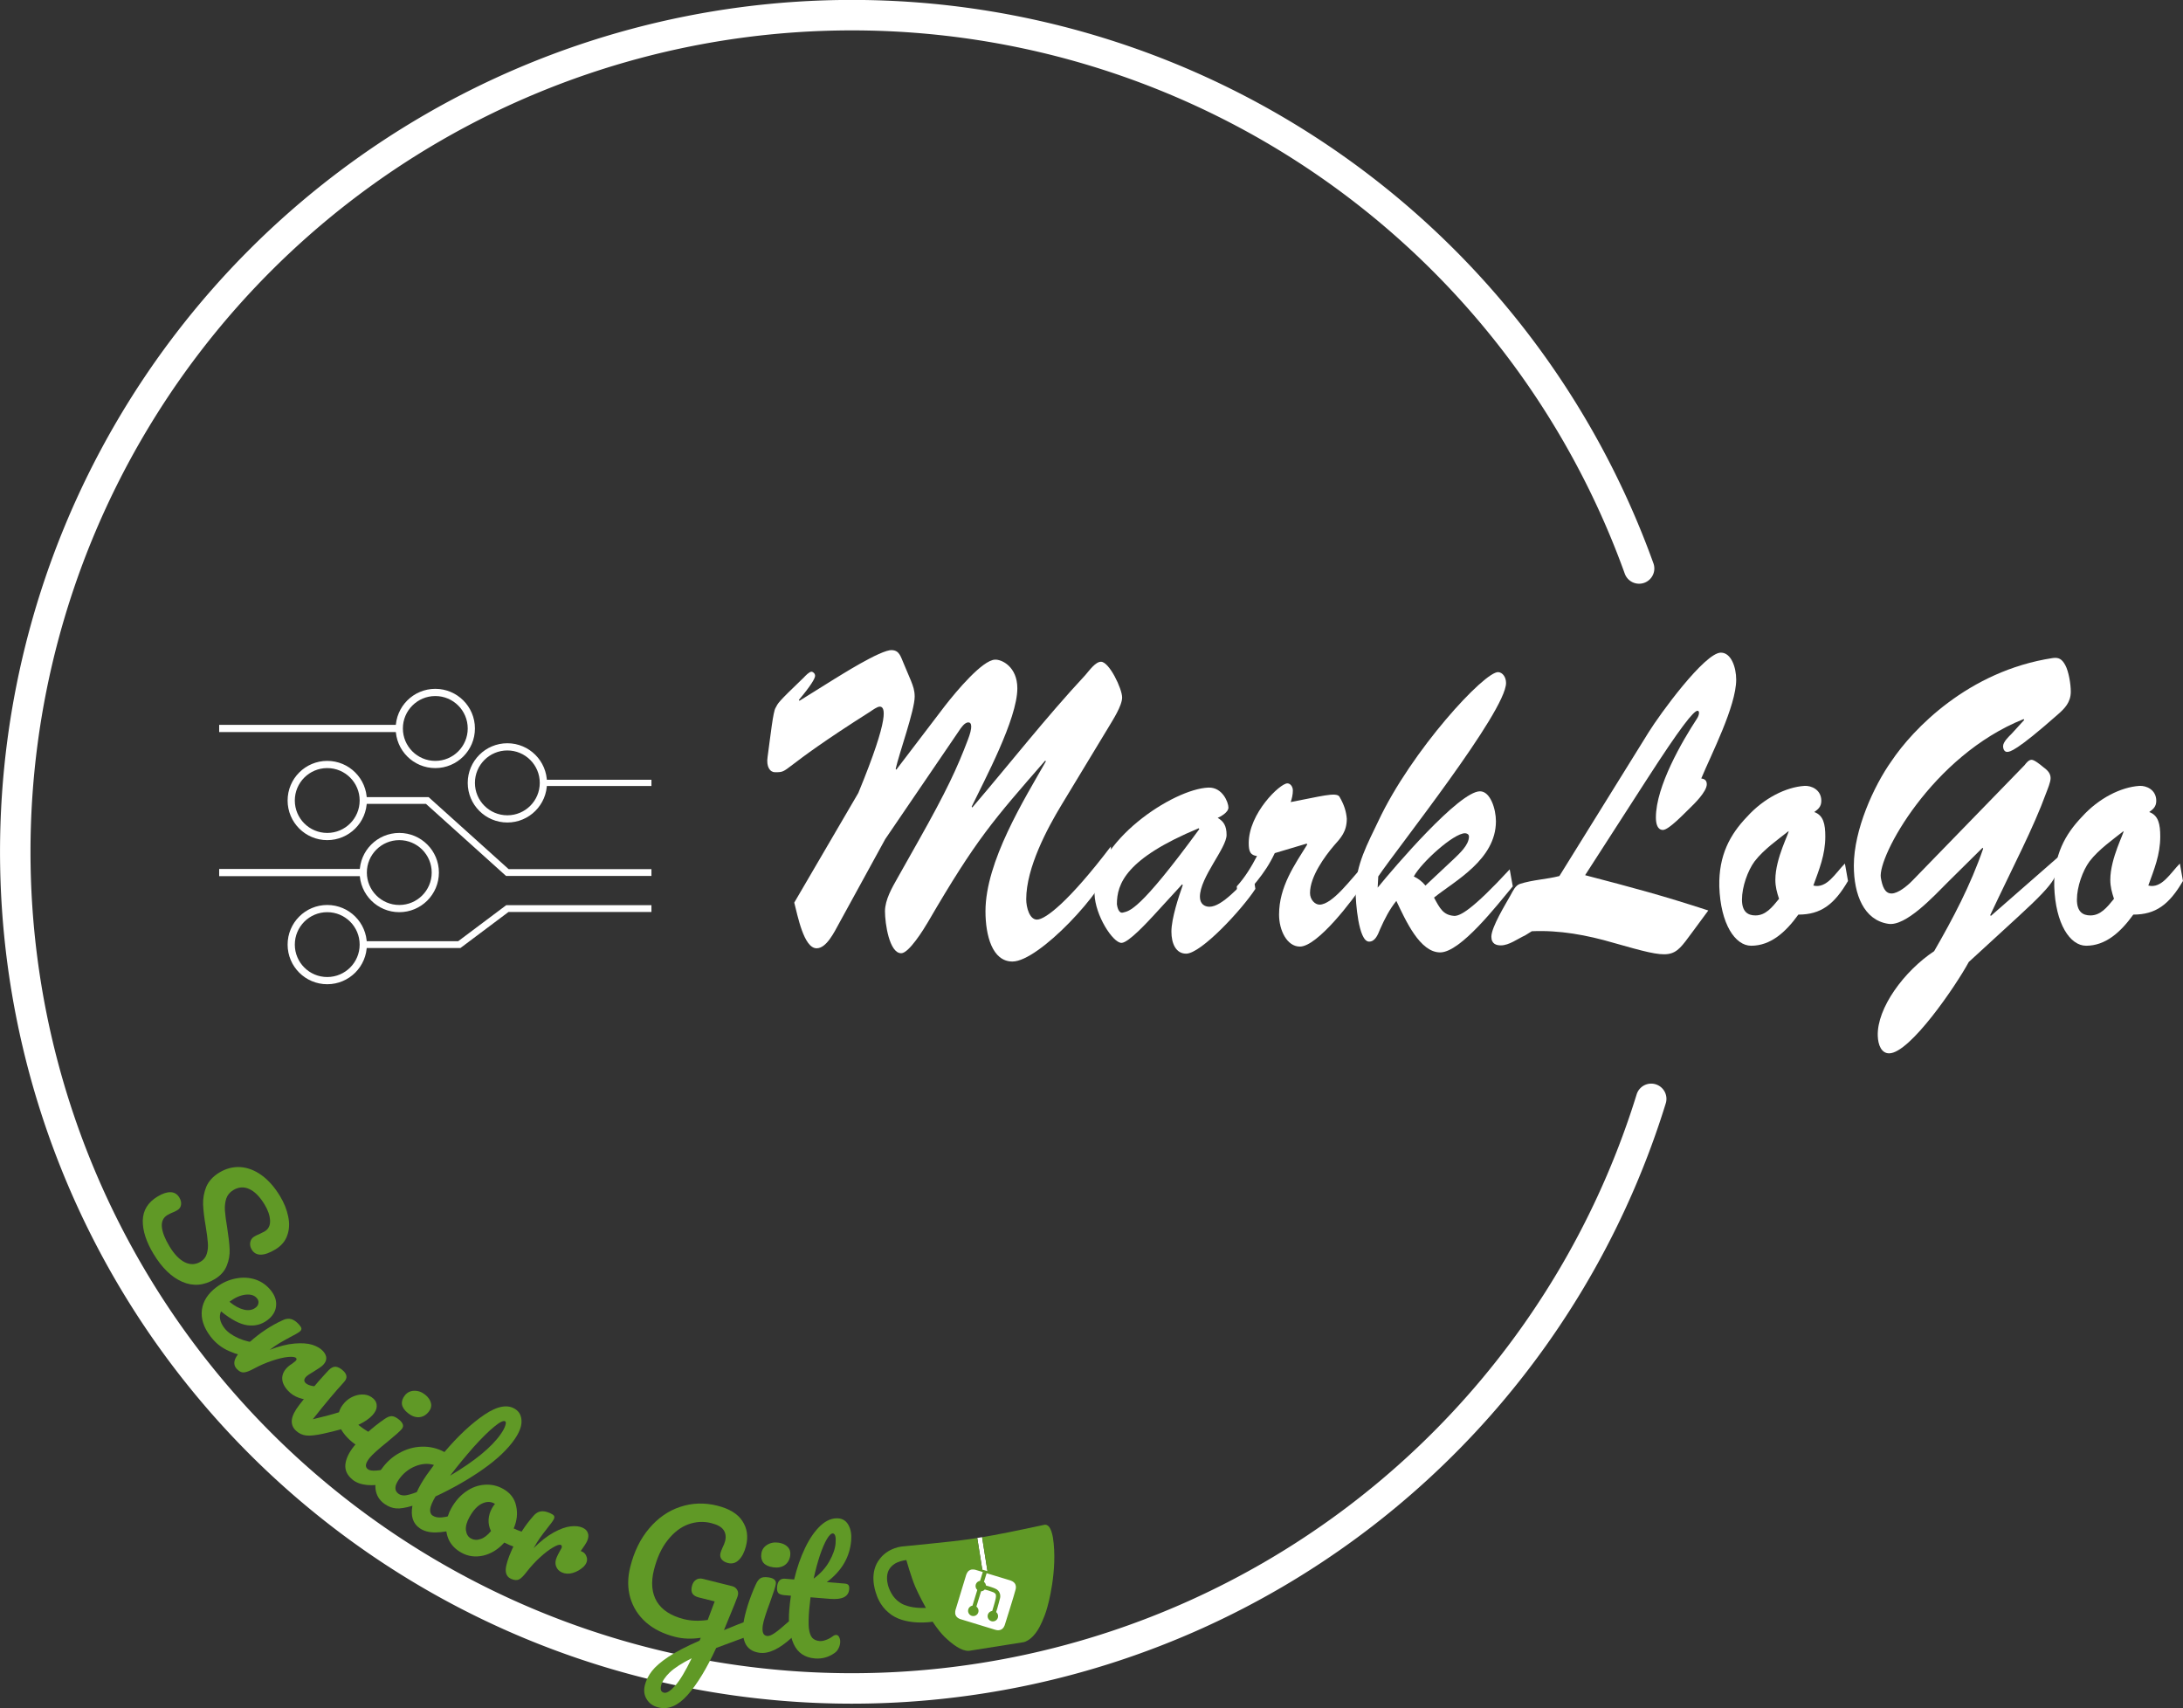 <?xml version="1.0" encoding="UTF-8"?>
<svg width="143.32mm" height="112.14mm" version="1.1" viewBox="0 0 143.32 112.14" xml:space="preserve" xmlns="http://www.w3.org/2000/svg"><rect x="0" y="0" width="143.32" height="112.14" fill="#333333" stroke="none"/><g transform="translate(-85.234 -53.298)"><g transform="matrix(.473 0 0 .473 54.688 70.378)" fill="none" stroke="#fff" style="paint-order:stroke markers fill"><path d="m95 65 25-2e-6" style="paint-order:stroke markers fill"/><g stroke-linecap="square" stroke-linejoin="round" stroke-miterlimit="0"><circle cx="135" cy="72.553" r="5" style="paint-order:stroke markers fill"/><circle cx="110" cy="75" r="5" style="paint-order:stroke markers fill"/><circle cx="120" cy="85" r="5" style="paint-order:stroke markers fill"/><circle cx="110" cy="95" r="5" style="paint-order:stroke markers fill"/></g><g><path d="m140 72.553h15" stroke-width=".866" style="paint-order:stroke markers fill"/><path d="m115 75h8.889l11.111 10 20-2e-6" stroke-width=".943" style="paint-order:stroke markers fill"/><path d="m115 95h13.333l6.667-5 20-1e-6" stroke-width=".943" style="paint-order:stroke markers fill"/><path d="m115 85h-20" style="paint-order:stroke markers fill"/></g><circle cx="125" cy="65" r="5" stroke-linecap="square" stroke-linejoin="round" stroke-miterlimit="0" style="paint-order:stroke markers fill"/></g><g transform="scale(.859 1.164)" fill="#fff" stroke-width=".244" aria-label="MarkLoGo"><path d="m167.8 95.338c-0.375 0.492-0.937 1.194-0.937 1.85 0 0.679 0.328 2.365 1.241 2.365 0.585 0 1.71-1.335 2.061-1.78 3.677-4.66 4.965-5.714 8.946-9.087l0.047 0.047c-1.639 2.131-4.614 5.644-4.614 8.454 0 1.358 0.515 2.834 2.061 2.834 2.014 0 7.049-3.981 7.611-5.597l-0.094-0.89c-3.162 3.068-4.988 4.122-5.644 4.122-0.562 0-0.82-0.679-0.82-1.148 0-1.78 1.616-4.005 2.693-5.316l3.63-4.426c0.281-0.351 1.007-1.171 1.007-1.639 0-0.492-0.984-2.014-1.616-2.014-0.422 0-0.89 0.492-1.194 0.749-3.068 2.436-5.761 4.988-8.642 7.471l-0.047-0.047c0.96-1.475 3.49-4.941 3.49-6.675 0-1.218-1.194-1.639-1.71-1.616-0.96 0.023-2.951 1.78-3.817 2.6l-3.724 3.607-0.047-0.047c0.258-0.867 1.452-3.302 1.452-4.075 0-0.351-0.117-0.585-0.281-0.89l-0.562-0.984c-0.234-0.398-0.328-0.726-0.89-0.749-0.843-0.047-4.145 1.522-4.426 1.639l-2.646 1.218-0.047-0.047c0.913-0.796 1.241-1.218 1.241-1.358s-0.164-0.234-0.281-0.234c-0.164 0-0.468 0.234-0.585 0.328-2.084 1.475-1.944 1.429-2.155 1.71-0.187 0.211-0.375 1.499-0.609 2.764-0.117 0.562 0.187 0.867 0.562 0.867 1.194 0 0.07-0.047 7.283-3.419 0.187-0.094 0.539-0.281 0.726-0.281 0.398 0 0.82 0.468-1.639 4.871l-4.895 6.183c0.258 0.726 0.726 2.576 1.71 2.576 0.749 0 1.335-0.89 1.733-1.429l3.513-4.731 5.621-6.089c0.164-0.187 0.445-0.492 0.726-0.492 0.258 0 0.351 0.258-0.047 1.007-0.796 1.546-1.593 2.834-3.794 5.714z"/><path d="m190.84 92.504 0.047 0.047c-4.637 4.684-5.363 4.614-5.831 4.707-0.351 0.07-0.445-0.351-0.468-0.468 0-1.148 0.679-2.576 6.253-4.286zm-1.265 3.162 0.047 0.047c-0.304 0.632-0.867 1.874-0.867 2.623 0 0.679 0.351 1.241 1.124 1.241 1.148 0 4.286-2.506 5.293-3.653l-0.187-0.867c-1.007 0.679-2.342 1.874-3.326 1.874-0.375 0-0.726-0.164-0.726-0.562 0-1.101 2.038-2.74 2.038-3.49 0-0.515-0.234-0.773-0.679-0.96 0.211-0.07 0.82-0.304 0.82-0.585 0-0.281-0.445-1.148-1.522-1.124-2.717 0.07-8.806 3.068-8.712 5.995 0.047 1.218 1.405 2.764 2.061 2.764 0.539 0 2.038-1.218 2.482-1.569z"/><path d="m199.09 93.37 0.047 0.047c-0.937 1.124-2.155 2.365-2.155 3.958 0 0.89 0.609 1.803 1.593 1.803 1.335 0 4.028-2.6 4.918-3.607l-0.164-0.867c-0.773 0.585-2.248 2.108-3.255 2.108-0.351 0-0.726-0.281-0.726-0.656 0-0.937 1.148-2.084 1.827-2.67 0.539-0.445 0.984-0.796 0.984-1.522-0.047-0.422-0.211-0.796-0.562-1.241-0.234-0.281-1.522 0-3.724 0.304 0.094-0.211 0.164-0.422 0.164-0.656 0-0.211-0.187-0.398-0.422-0.398-0.562 0-2.951 1.686-2.951 3.372 0 0.492 0.141 0.679 0.632 0.726-0.445 0.632-0.937 1.218-1.546 1.71l0.094 1.03c1.007-1.007 1.991-1.616 2.81-2.904z"/><path d="m214.33 84.307c0-0.328-0.258-0.585-0.585-0.609-1.03-0.07-6.651 4.426-9.18 8.408-0.796 1.241-1.733 2.459-1.733 3.958 0 0.562 0.211 2.834 1.03 2.834 0.445 0 0.656-0.351 0.843-0.703 0.351-0.585 0.726-1.124 1.241-1.593 0.726 1.124 1.803 2.904 3.349 2.904 1.569 0 4.379-2.693 5.55-3.724l-0.234-0.96c-2.904 2.318-3.817 2.646-4.262 2.623-0.82-0.047-1.077-0.422-1.522-1.03 1.569-0.937 4.731-2.131 4.731-4.309 0-0.679-0.422-1.686-1.218-1.686-1.593 0-6.557 4.286-7.822 5.433l0.047-0.632c1.405-1.546 9.766-9.297 9.766-10.913zm-6.159 11.429c-0.258-0.234-0.562-0.398-0.89-0.515 0.585-0.796 3.045-2.436 3.911-2.436 0.117 0 0.304 0.047 0.304 0.187 0 0.492-0.773 0.984-1.124 1.241z"/><path d="m216.3 98.312c2.108-0.07 4.192 0.211 6.253 0.656 4.59 0.96 4.497 0.913 5.995-0.585l1.241-1.241c-3.513-0.843-5.527-1.241-9.415-1.991l4.684-5.363c2.6-2.974 3.607-3.911 3.911-3.911 0.164 0 0.141 0.234-0.047 0.445-1.124 1.265-3.138 3.817-3.138 5.574 0 0.351 0.117 0.703 0.539 0.703 0.445 0 1.639-0.937 2.038-1.218 0.328-0.234 1.312-0.937 1.312-1.358 0-0.258-0.234-0.304-0.422-0.328 0.749-1.335 2.67-4.075 2.67-5.574 0-0.679-0.375-1.522-1.171-1.522-1.241 0-4.684 3.49-5.527 4.497l-6.815 8.103c-0.984 0.187-2.038 0.211-3.021 0.445-0.351 0.094-0.515 0.375-0.726 0.656-0.351 0.468-1.452 1.78-1.452 2.318 0 0.422 0.398 0.492 0.726 0.492 0.632 0 1.288-0.375 1.85-0.562z"/><path d="m240.23 94.494c-0.726 0.539-1.382 1.429-2.412 1.241 0.445-0.913 0.913-1.733 0.913-2.764 0-0.703-0.141-1.194-0.843-1.382 0.258-0.141 0.539-0.281 0.539-0.632 0-0.632-0.773-0.867-1.288-0.843-1.429 0.07-3.115 0.703-4.379 1.733-1.312 1.007-2.178 2.178-2.131 3.934 0.094 2.131 1.218 3.349 2.436 3.349 1.475 0 2.623-0.749 3.607-1.756 1.71 0 2.74-0.562 3.794-1.897zm-4.309-1.827c0.094 0.047-1.007 1.522-1.007 2.74 0 0.398 0.117 0.703 0.281 1.077-0.539 0.492-1.03 0.937-1.803 0.937-0.585 0-1.03-0.211-1.03-0.89 0-0.726 0.445-1.639 0.96-2.155 0.703-0.679 1.803-1.241 2.6-1.71z"/><path d="m250.75 93.605 0.047 0.047c-0.96 2.061-2.318 3.958-3.747 5.785-2.295 1.124-4.379 3.208-4.309 4.778 0.023 0.515 0.281 0.984 0.867 0.984 1.593 0 5.129-3.841 6.089-5.152l3.771-2.553c3.185-2.155 3.021-2.342 3.068-3.372l-5.152 3.326-0.047-0.047c1.803-2.834 3.279-4.871 4.286-6.909 0.094-0.187 0.328-0.585 0.328-0.82 0-0.304-0.328-0.492-0.585-0.632-0.187-0.117-0.656-0.398-0.867-0.398-0.211 0-0.398 0.164-0.539 0.304l-8.572 6.511c-0.398 0.304-1.101 0.726-1.593 0.726-0.515 0-0.703-0.398-0.82-0.89-0.258-1.171 3.911-6.885 10.913-8.946l0.047 0.047-0.984 0.796c-0.164 0.117-0.632 0.445-0.632 0.679 0 0.187 0.117 0.328 0.304 0.328 0.211 0 0.679-0.023 3.911-2.131 0.468-0.304 0.96-0.656 0.96-1.265 0-0.445-0.164-1.148-0.422-1.499s-0.515-0.445-0.96-0.398c-6.464 0.726-10.703 4.028-12.319 5.808-1.358 1.405-2.881 3.888-2.881 5.902 0 1.639 0.773 3.068 2.623 3.279 1.335 0.164 3.443-1.522 4.614-2.389z"/><path d="m265.83 94.494c-0.726 0.539-1.382 1.429-2.412 1.241 0.445-0.913 0.913-1.733 0.913-2.764 0-0.703-0.141-1.194-0.843-1.382 0.258-0.141 0.539-0.281 0.539-0.632 0-0.632-0.773-0.867-1.288-0.843-1.429 0.07-3.115 0.703-4.379 1.733-1.312 1.007-2.178 2.178-2.131 3.934 0.094 2.131 1.218 3.349 2.436 3.349 1.475 0 2.623-0.749 3.607-1.756 1.71 0 2.74-0.562 3.794-1.897zm-4.309-1.827c0.094 0.047-1.007 1.522-1.007 2.74 0 0.398 0.117 0.703 0.281 1.077-0.539 0.492-1.03 0.937-1.803 0.937-0.585 0-1.03-0.211-1.03-0.89 0-0.726 0.445-1.639 0.96-2.155 0.703-0.679 1.803-1.241 2.6-1.71z"/></g><path d="m193.64 125.44a54.927 54.927 0 0 1-52.477 38.707 54.927 54.927 0 0 1-54.927-54.927 54.927 54.927 0 0 1 54.927-54.927 54.927 54.927 0 0 1 51.682 36.327" fill="none" stroke="#fff" stroke-linecap="round" stroke-miterlimit="0" stroke-width="2" style="paint-order:stroke markers fill"/><g transform="matrix(.019 -.003 .003 .019 141.73 152.47)">
	<path d="m395.9 484.2-126.9-61c-12.5-6-17.9-21.2-11.8-33.8l61-126.9c6-12.5 21.2-17.9 33.8-11.8 17.2 8.3 27.1 13 27.1 13l-0.1-109.2 16.7-0.1 0.1 117.1s57.4 24.2 83.1 40.1c3.7 2.3 10.2 6.8 12.9 14.4 2.1 6.1 2 13.1-1 19.3l-61 126.9c-6.2 12.7-21.4 18.1-33.9 12z" fill="#fff"/>
	
		<g fill="#609926">
			<path d="m622.7 149.8c-4.1-4.1-9.6-4-9.6-4s-117.2 6.6-177.9 8c-13.3 0.3-26.5 0.6-39.6 0.7v117.2c-5.5-2.6-11.1-5.3-16.6-7.9 0-36.4-0.1-109.2-0.1-109.2-29 0.4-89.2-2.2-89.2-2.2s-141.4-7.1-156.8-8.5c-9.8-0.6-22.5-2.1-39 1.5-8.7 1.8-33.5 7.4-53.8 26.9-45 40.1-33.5 103.9-32.1 113.5 1.7 11.7 6.9 44.2 31.7 72.5 45.8 56.1 144.4 54.8 144.4 54.8s12.1 28.9 30.6 55.5c25 33.1 50.7 58.9 75.7 62 63 0 188.9-0.1 188.9-0.1s12 0.1 28.3-10.3c14-8.5 26.5-23.4 26.5-23.4s12.9-13.8 30.9-45.3c5.5-9.7 10.1-19.1 14.1-28 0 0 55.2-117.1 55.2-231.1-1.1-34.5-9.6-40.6-11.6-42.6zm-497.1 204.1c-25.9-8.5-36.9-18.7-36.9-18.7s-19.1-13.4-28.7-39.8c-16.5-44.2-1.4-71.2-1.4-71.2s8.4-22.5 38.5-30c13.8-3.7 31-3.1 31-3.1s7.1 59.4 15.7 94.2c7.2 29.2 24.8 77.7 24.8 77.7s-26.1-3.1-43-9.1zm300.3 107.6s-6.1 14.5-19.6 15.4c-5.8 0.4-10.3-1.2-10.3-1.2s-0.3-0.1-5.3-2.1l-112.9-55s-10.9-5.7-12.8-15.6c-2.2-8.1 2.7-18.1 2.7-18.1l54.3-111.9s4.8-9.7 12.2-13c0.6-0.3 2.3-1 4.5-1.5 8.1-2.1 18 2.8 18 2.8l110.7 53.7s12.6 5.7 15.3 16.2c1.9 7.4-0.5 14-1.8 17.2-6.3 15.4-55 113.1-55 113.1z"/>
			<path d="m326.8 380.1c-8.2 0.1-15.4 5.8-17.3 13.8s2 16.3 9.1 20c7.7 4 17.5 1.8 22.7-5.4 5.1-7.1 4.3-16.9-1.8-23.1l24-49.1c1.5 0.1 3.7 0.2 6.2-0.5 4.1-0.9 7.1-3.6 7.1-3.6 4.2 1.8 8.6 3.8 13.2 6.1 4.8 2.4 9.3 4.9 13.4 7.3 0.9 0.5 1.8 1.1 2.8 1.9 1.6 1.3 3.4 3.1 4.7 5.5 1.9 5.5-1.9 14.9-1.9 14.9-2.3 7.6-18.4 40.6-18.4 40.6-8.1-0.2-15.3 5-17.7 12.5-2.6 8.1 1.1 17.3 8.9 21.3s17.4 1.7 22.5-5.3c5-6.8 4.6-16.3-1.1-22.6 1.9-3.7 3.7-7.4 5.6-11.3 5-10.4 13.5-30.4 13.5-30.4 0.9-1.7 5.7-10.3 2.7-21.3-2.5-11.4-12.6-16.7-12.6-16.7-12.2-7.9-29.2-15.2-29.2-15.2s0-4.1-1.1-7.1c-1.1-3.1-2.8-5.1-3.9-6.3 4.7-9.7 9.4-19.3 14.1-29-4.1-2-8.1-4-12.2-6.1-4.8 9.8-9.7 19.7-14.5 29.5-6.7-0.1-12.9 3.5-16.1 9.4-3.4 6.3-2.7 14.1 1.9 19.8l-24.6 50.4z"/>
		</g>
	
</g><g transform="translate(1.587 -2.117)" fill="#609926" stroke-width=".265" aria-label="Servidor Git"><path d="m93.734 137.75q-0.729-1.204-0.714-2.203 0.023-1.004 0.965-1.574 0.498-0.301 0.865-0.288 0.367 0.013 0.569 0.348 0.148 0.244 0.114 0.475-0.034 0.231-0.233 0.351-0.181 0.11-0.333 0.165-0.036 0.022-0.138 0.059-0.096 0.046-0.196 0.106-0.407 0.247-0.36 0.775 0.053 0.537 0.502 1.28 0.466 0.77 1 1.04 0.544 0.265 1.042-0.037 0.308-0.186 0.405-0.517 0.106-0.336 0.07-0.723-0.027-0.392-0.138-1.067-0.15-0.862-0.174-1.453-0.019-0.583 0.206-1.151 0.239-0.565 0.864-0.943 0.652-0.394 1.367-0.357 0.721 0.046 1.396 0.528 0.681 0.491 1.218 1.379 0.4 0.661 0.535 1.334 0.144 0.667-0.057 1.234-0.196 0.576-0.775 0.927-0.57 0.345-0.964 0.348-0.394 3e-3 -0.597-0.332-0.142-0.235-0.096-0.486 0.052-0.242 0.251-0.362 0.172-0.104 0.333-0.165 0.288-0.137 0.361-0.181 0.38-0.23 0.355-0.722-0.025-0.492-0.36-1.044-0.471-0.779-1.013-1.02-0.527-0.238-1.043 0.075-0.344 0.208-0.463 0.564-0.113 0.365-0.084 0.781 0.029 0.416 0.148 1.123 0.136 0.858 0.161 1.411 0.026 0.553-0.188 1.079-0.209 0.534-0.779 0.88-1.068 0.647-2.141 0.182-1.058-0.461-1.88-1.819z"/><path d="m100.92 143.72q0.083 0.11 0.027 0.245-0.05 0.144-0.227 0.278-0.337 0.256-0.644 0.236-0.616-0.024-1.371-0.355-0.749-0.322-1.241-0.971-0.671-0.885-0.562-1.739 0.11-0.854 0.945-1.487 0.582-0.441 1.265-0.574 0.691-0.139 1.313 0.067 0.628 0.215 1.043 0.763 0.371 0.489 0.3 1.008-0.063 0.513-0.56 0.89-0.582 0.441-1.323 0.339-0.727-0.1-1.726-0.91-0.228 0.505 0.22 1.095 0.288 0.379 0.914 0.662 0.641 0.284 1.339 0.313 0.195 0.012 0.291 0.138zm-0.389-3.052q-0.237-0.312-0.765-0.256-0.522 0.064-1.037 0.454l-0.017 0.013q0.495 0.408 0.949 0.516 0.454 0.108 0.766-0.129 0.16-0.121 0.183-0.285 0.037-0.161-0.078-0.313z"/><path d="m99.185 145.28q-0.27-0.298-0.069-0.708 0.208-0.402 0.899-1.026 1.021-0.922 2.202-1.462 0.292-0.135 0.536-0.07 0.259 0.066 0.521 0.356 0.142 0.157 0.159 0.255 0.018 0.098-0.092 0.198-0.126 0.114-0.672 0.393-0.385 0.205-0.663 0.371-0.278 0.166-0.652 0.446 0.91-0.351 1.625-0.412 0.715-0.061 1.172 0.082 0.464 0.151 0.699 0.41 0.461 0.51-0.049 0.972-0.102 0.092-0.559 0.376-0.371 0.221-0.449 0.292-0.275 0.248-0.098 0.445 0.199 0.22 0.856 0.253 0.194 0.01 0.294 0.12 0.092 0.102 0.048 0.242-0.03 0.141-0.179 0.276-0.291 0.262-0.597 0.254-0.426-0.014-0.861-0.164-0.42-0.149-0.718-0.479-0.376-0.416-0.363-0.828 0.021-0.404 0.382-0.73 0.118-0.106 0.257-0.189 0.171-0.126 0.226-0.176 0.126-0.114 0.048-0.2-0.106-0.118-0.551-0.073-0.429 0.046-1.032 0.247-0.602 0.202-1.188 0.517-0.447 0.247-0.687 0.25-0.225 4e-3 -0.445-0.24z"/><path d="m108.31 149.72q0.03 0.014 0.085 0.064 0.117 0.108 0.107 0.243-0.01 0.135-0.131 0.267-0.222 0.241-0.445 0.295-0.215 0.046-0.459-0.064-0.465-0.213-0.87-0.586-0.342-0.316-0.56-0.689-0.563 0.158-1.194 0.295-0.72 0.156-1.097 0.112t-0.664-0.31q-0.319-0.294-0.276-0.715 0.051-0.414 0.499-0.994 0.911-1.175 1.665-1.992l0.251-0.272q0.245-0.25 0.47-0.229 0.226 0.021 0.49 0.265 0.202 0.187 0.21 0.366 0.022 0.179-0.172 0.389-0.825 0.895-2.036 2.427 1.105-0.262 1.719-0.459 0.091-0.333 0.378-0.644 0.244-0.265 0.59-0.406 0.346-0.141 0.692-0.11 0.346 0.031 0.603 0.268 0.226 0.208 0.215 0.501-3e-3 0.285-0.283 0.588-0.323 0.35-0.926 0.629 0.31 0.257 0.893 0.608z"/><path d="m110.43 148.19q-0.346-0.279-0.393-0.575-0.04-0.304 0.192-0.593 0.232-0.289 0.608-0.299 0.39-0.012 0.728 0.26 0.305 0.246 0.375 0.547 0.07 0.301-0.149 0.573-0.266 0.33-0.639 0.355-0.367 0.017-0.721-0.268zm-3.63 4.373q-0.536-0.431-0.478-1.01 0.066-0.572 0.571-1.198 0.299-0.371 0.854-0.875 0.57-0.506 1.123-0.889 0.287-0.204 0.49-0.203 0.203 6.5e-4 0.475 0.22 0.42 0.339 0.195 0.619-0.166 0.206-0.927 0.83-0.928 0.747-1.187 1.069-0.199 0.247-0.239 0.432-0.04 0.185 0.116 0.311 0.148 0.119 0.537 0.093 0.389-0.027 1.118-0.173 0.192-0.036 0.315 0.064 0.107 0.086 0.085 0.232-0.014 0.152-0.153 0.325-0.266 0.33-0.568 0.385-1.619 0.34-2.328-0.231z"/><path d="m114.12 154.83q0.113 0.078 0.102 0.225-3e-3 0.153-0.129 0.335-0.241 0.348-0.538 0.426-0.658 0.189-1.301 0.207-0.637 0.01-1.055-0.279-0.662-0.457-0.475-1.473-0.685 0.209-1.071 0.173-0.378-0.03-0.744-0.282-0.531-0.367-0.609-0.999-0.063-0.635 0.376-1.271 0.481-0.697 1.186-1.084 0.711-0.396 1.484-0.416 0.787-0.022 1.48 0.353 1.333-1.575 2.618-2.449 1.3-0.877 2.058-0.353 0.374 0.259 0.384 0.767 0.018 0.514-0.457 1.202-0.674 0.975-2.055 1.95t-3.133 1.797q-0.314 0.529-0.351 0.825-0.029 0.302 0.154 0.428 0.235 0.162 0.623 0.122 0.388-0.041 1.134-0.245 0.189-0.05 0.319 0.041zm2.697-6.1q-0.165-0.114-0.74 0.363-0.569 0.469-1.346 1.334-0.769 0.871-1.537 1.871 2.443-1.451 3.333-2.739 0.229-0.331 0.294-0.556 0.074-0.219-4e-3 -0.273zm-6.996 4.763q0.165 0.114 0.421 0.098 0.262-0.025 0.767-0.216 0.238-0.53 0.641-1.114 0.144-0.209 0.487-0.667-0.581-0.183-1.246 0.091-0.65 0.271-1.065 0.872-0.439 0.636-4e-3 0.936z"/><path d="m118.65 156.21q0.12 0.067 0.117 0.224-3e-3 0.156-0.106 0.341-0.249 0.443-0.563 0.376-0.662-0.117-1.342-0.463-0.611 0.677-1.392 0.857-0.776 0.171-1.431-0.197-0.554-0.311-0.8-0.801-0.237-0.485-0.192-1.042 0.046-0.557 0.336-1.074 0.394-0.701 0.967-1.095 0.579-0.403 1.22-0.444 0.647-0.049 1.219 0.272 0.701 0.394 0.851 1.121 0.164 0.723-0.161 1.475 0.449 0.216 1.137 0.396 0.084 0.023 0.14 0.054zm-4.094 0.201q0.295 0.166 0.642 0.045 0.356-0.116 0.684-0.526-0.177-0.354-0.158-0.756 0.029-0.397 0.226-0.747 0.083-0.148 0.194-0.28l-0.046-0.026q-0.369-0.207-0.82 0.013-0.437 0.216-0.8 0.862-0.285 0.508-0.242 0.884 0.053 0.382 0.32 0.532z"/><path d="m121.86 157.28q0.213 0.095 0.288 0.315 0.09 0.214-0.01 0.436-0.056 0.126-0.179 0.245-0.315 0.288-0.703 0.404-0.388 0.116-0.726-0.035-0.27-0.121-0.377-0.401-0.097-0.275 0.05-0.604 0.082-0.184 0.197-0.387 0.088-0.146 0.114-0.204 0.035-0.077 0.013-0.133-0.012-0.052-0.06-0.073-0.135-0.06-0.514 0.164-0.375 0.215-0.844 0.643-0.47 0.428-0.878 0.952-0.314 0.416-0.518 0.51-0.204 0.094-0.514-0.044-0.367-0.164-0.349-0.62 0.028-0.451 0.408-1.301 0.562-1.256 1.425-2.226 0.212-0.241 0.462-0.28 0.263-0.044 0.621 0.116 0.193 0.086 0.249 0.169 0.056 0.083-5e-3 0.218-0.069 0.155-0.456 0.631-0.27 0.343-0.457 0.607t-0.417 0.672q0.691-0.688 1.32-1.032t1.106-0.398q0.476-0.054 0.785 0.085 0.28 0.125 0.352 0.354 0.085 0.224-0.053 0.533-0.082 0.184-0.418 0.648z"/><path d="m133.2 161.72q0.133 0.033 0.172 0.185 0.051 0.144 2e-3 0.339-0.059 0.236-0.164 0.352-0.105 0.115-0.285 0.18-0.706 0.249-2.259 0.831-0.932 2.025-1.875 3.087t-1.918 0.818q-0.524-0.131-0.77-0.542-0.249-0.4-0.118-0.924 0.121-0.483 0.46-0.921 0.339-0.439 1.086-0.939 0.757-0.498 2.043-1.06l0.08-0.187q-0.896 0.136-1.676-0.059-1.15-0.288-1.912-0.948-0.76-0.67-1.037-1.612t-5e-3 -2.03q0.38-1.52 1.246-2.536 0.868-1.026 2.033-1.411 1.178-0.392 2.431-0.079 1.201 0.301 1.655 1.014 0.467 0.706 0.236 1.63-0.152 0.606-0.47 0.919-0.306 0.305-0.716 0.203-0.277-0.069-0.418-0.247-0.131-0.175-0.072-0.411 0.026-0.103 0.128-0.339 0.134-0.272 0.175-0.436 0.108-0.431-0.1-0.734-0.198-0.3-0.814-0.455-0.749-0.188-1.504 0.082-0.744 0.272-1.35 1.037-0.603 0.755-0.904 1.956-0.308 1.232 0.189 2.077 0.511 0.837 1.784 1.155 0.708 0.177 1.558 0.052l0.457-1.217-1.047-0.262q-0.287-0.072-0.408-0.244-0.118-0.182-0.038-0.501 0.072-0.287 0.267-0.413 0.195-0.126 0.452-0.061l1.92 0.48q0.226 0.057 0.331 0.246 0.118 0.182 0.018 0.452-0.113 0.321-0.578 1.437l-0.308 0.752q0.975-0.41 1.766-0.693 0.154-0.049 0.257-0.023zm-5.964 4.824q0.267 0.067 0.737-0.459 0.47-0.526 1.084-1.802-0.947 0.472-1.43 0.919-0.475 0.459-0.578 0.87-0.1 0.4 0.187 0.472z"/><path d="m134.4 158.31q-0.44-0.064-0.631-0.295-0.19-0.241-0.136-0.608 0.053-0.367 0.371-0.566 0.33-0.209 0.759-0.146 0.388 0.056 0.601 0.28 0.213 0.224 0.163 0.569-0.061 0.419-0.37 0.631-0.307 0.201-0.758 0.136zm-0.901 5.612q-0.681-0.099-0.925-0.626-0.234-0.526-0.118-1.322 0.069-0.471 0.29-1.188 0.234-0.725 0.515-1.337 0.143-0.321 0.318-0.424 0.175-0.103 0.521-0.053 0.534 0.078 0.482 0.434-0.038 0.262-0.376 1.186-0.419 1.115-0.478 1.524-0.046 0.314 0.014 0.494 0.059 0.18 0.258 0.209 0.189 0.027 0.509-0.193 0.321-0.221 0.874-0.718 0.147-0.128 0.304-0.106 0.136 0.02 0.191 0.156 0.066 0.138 0.034 0.358-0.061 0.419-0.293 0.62-1.221 1.117-2.122 0.986z"/><path d="m136.86 160.28q-0.064 0.526-0.088 0.821-0.061 0.76-0.022 1.198 0.05 0.429 0.214 0.633 0.175 0.195 0.502 0.221 0.169 0.014 0.409-0.073 0.241-0.087 0.444-0.24 0.125-0.096 0.241-0.087 0.127 0.01 0.189 0.164 0.073 0.144 0.057 0.344t-0.116 0.384q-0.089 0.184-0.258 0.298-0.585 0.409-1.281 0.353-1.002-0.081-1.399-0.952-0.396-0.881-0.287-2.232 0.037-0.464 0.107-0.936l-0.411-0.033q-0.316-0.026-0.423-0.151-0.096-0.125-0.076-0.378 0.048-0.591 0.522-0.552l0.601 0.049q0.273-1.146 0.72-2.076t1.01-1.458q0.573-0.527 1.175-0.478 0.443 0.036 0.665 0.447 0.222 0.411 0.174 1.002-0.132 1.635-1.601 2.737l1.181 0.095q0.169 0.014 0.237 0.093 0.068 0.08 0.052 0.28-0.059 0.728-1.251 0.632zm1.464-4.192q-0.158-0.013-0.391 0.372-0.221 0.375-0.458 1.067-0.225 0.683-0.41 1.528 0.666-0.488 1.026-1.128 0.371-0.65 0.415-1.198 0.05-0.622-0.182-0.641z"/></g></g></svg>
